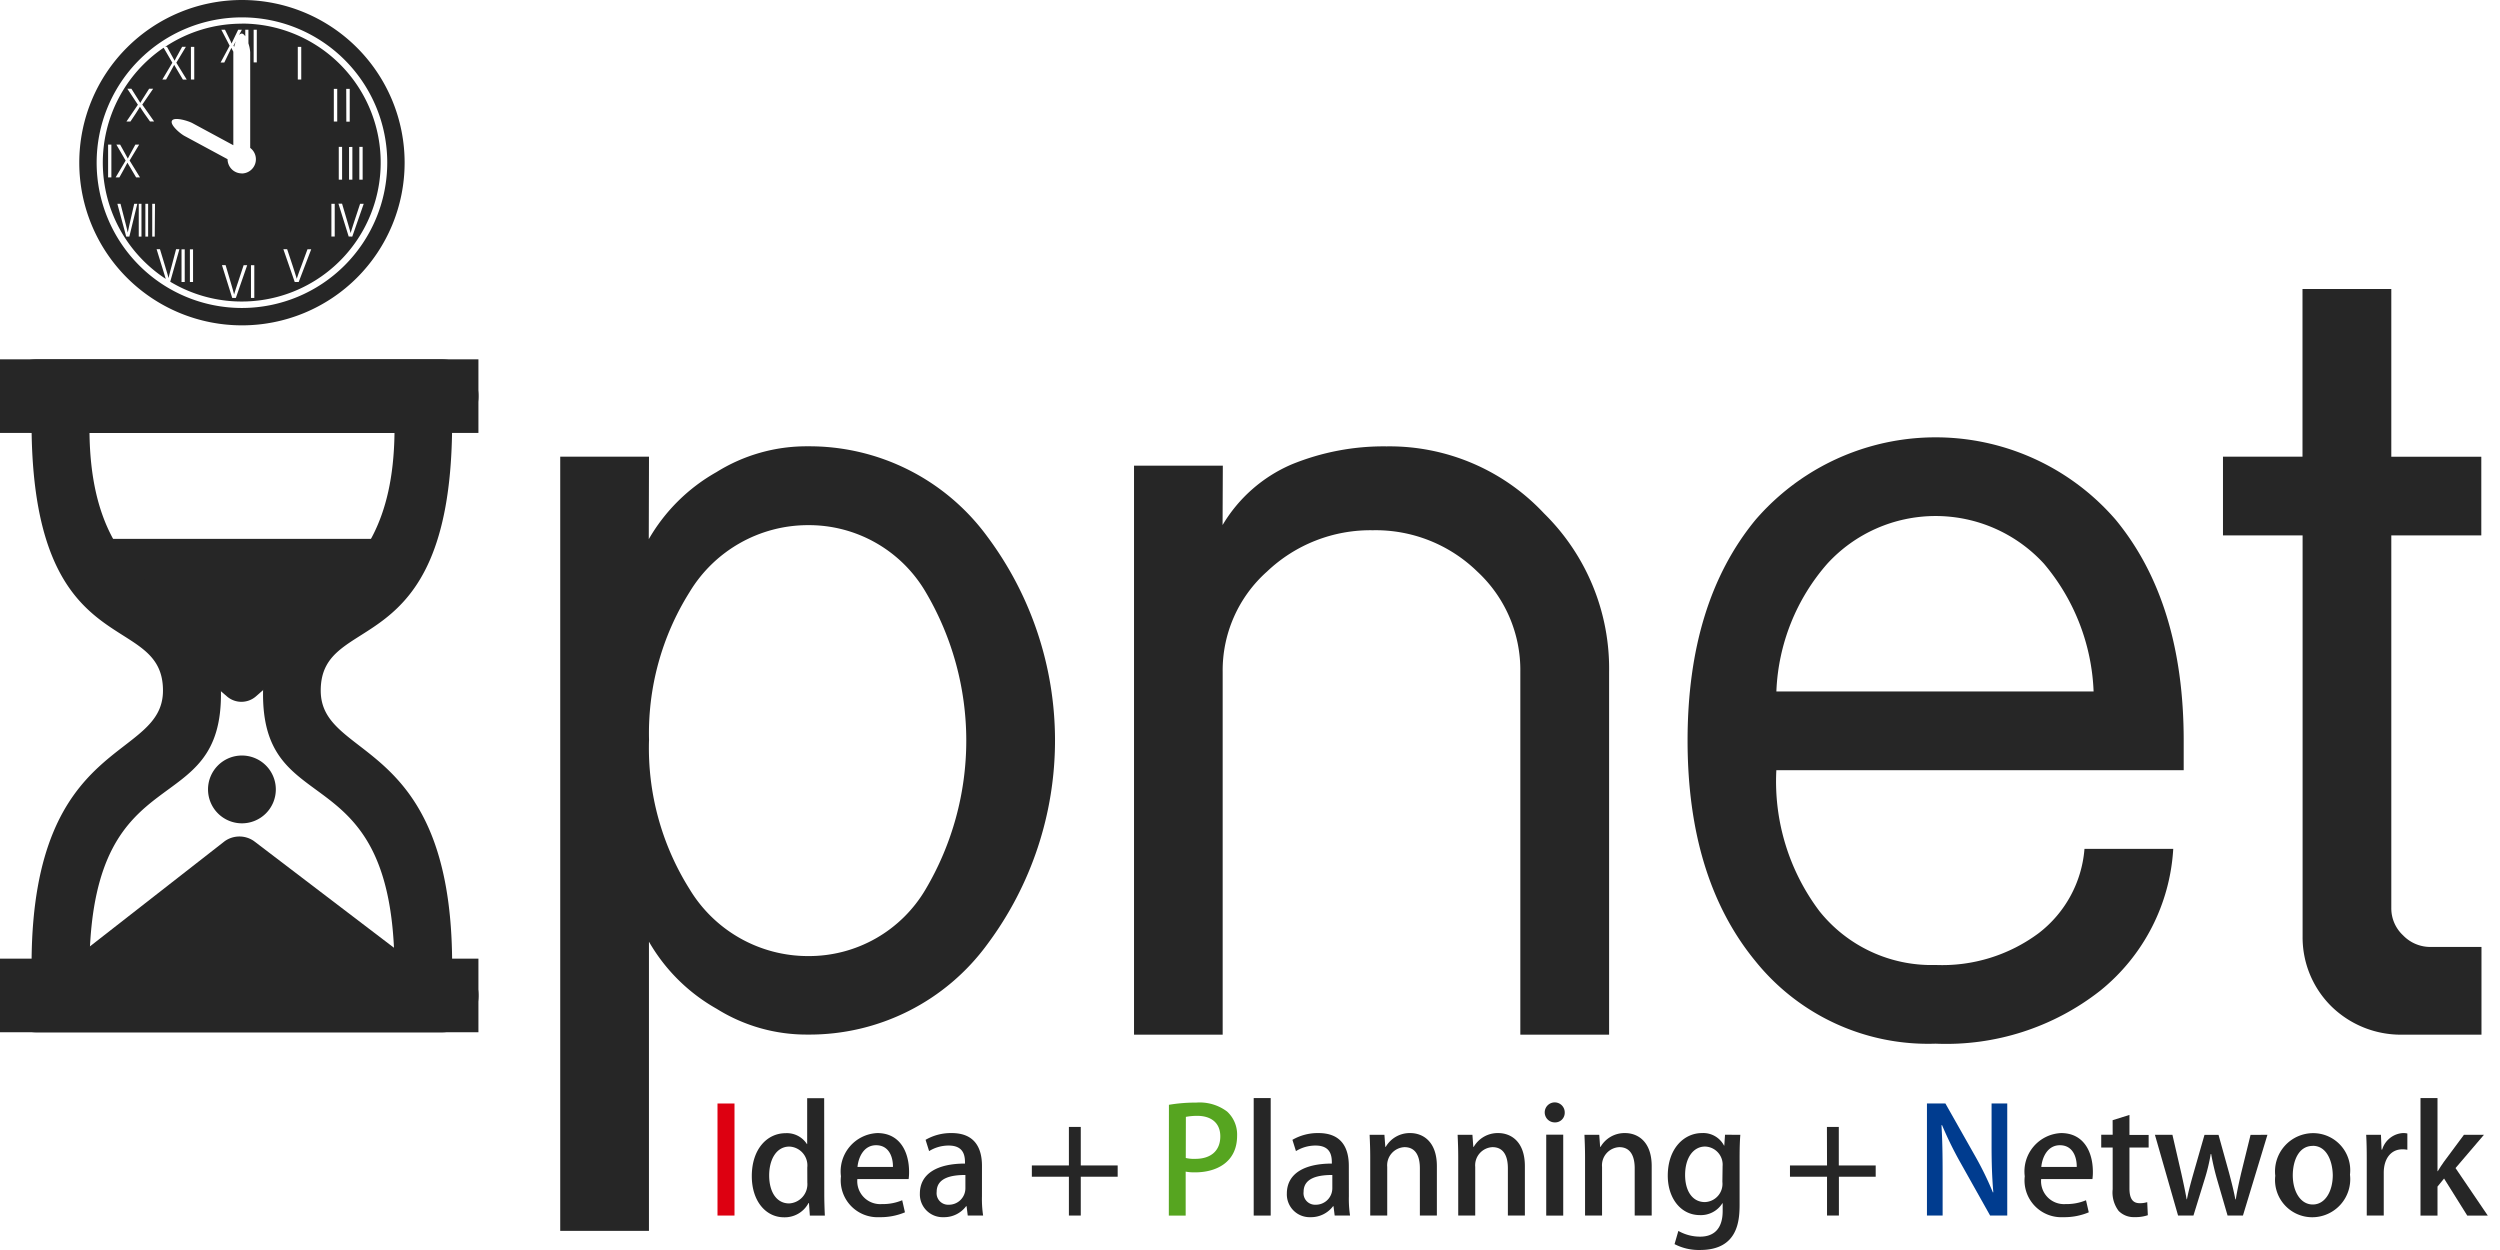 <svg xmlns="http://www.w3.org/2000/svg" width="100" height="50" viewBox="0 0 100 50"><rect width="100" height="50" fill="none"/><g transform="translate(2.092 21.558)"><path d="M873.941,171.733a.884.884,0,0,0,1.12-.007L881.7,165.9c.306-.268.223-.488-.184-.488H867.3c-.407,0-.488.217-.178.482Z" transform="translate(-866.932 -165.415)" fill="#262626"/></g><g transform="translate(1.329 33.46)"><path d="M872.673,213.787a1.015,1.015,0,0,0-1.173.007l-7.454,5.818c-.321.251-.251.456.157.456h15.972c.407,0,.476-.2.152-.449Z" transform="translate(-863.844 -213.604)" fill="#262626"/></g><g transform="translate(8.318 30.225)"><path d="M893.5,200.5a1.356,1.356,0,1,1-1.357,1.356A1.355,1.355,0,0,1,893.5,200.5Z" transform="translate(-892.14 -200.504)" fill="#262626"/></g><g transform="translate(0 14.373)"><path d="M876.548,160.36c-.07-8.984-5.256-7.968-5.256-10.787,0-3.219,5.126-1,5.254-10.366a1.471,1.471,0,0,0-.419-2.882H859.935a1.471,1.471,0,0,0-.207,2.928c.143,9.31,5.254,7.107,5.254,10.321,0,2.815-5.168,1.807-5.255,10.742a1.471,1.471,0,0,0,.208,2.928h16.193a1.471,1.471,0,0,0,.42-2.882ZM867.3,149.572c-.083-4.231-5.166-3.1-5.257-10.3h12.2c-.091,7.209-5.174,6.074-5.257,10.3-.1,5.31,5.049,2.477,5.252,10.725H862.044C862.246,152.049,867.4,154.883,867.3,149.572Z" transform="translate(-858.463 -136.324)" fill="#262626"/></g><g transform="translate(22.411 17.854)"><path d="M949.2,181.8V150.833h3.551l-.009,3.3a7.208,7.208,0,0,1,2.708-2.683,6.8,6.8,0,0,1,3.646-1.032,8.819,8.819,0,0,1,7.188,3.612,13.631,13.631,0,0,1,0,16.307,8.81,8.81,0,0,1-7.184,3.612,6.783,6.783,0,0,1-3.644-1.032,7.2,7.2,0,0,1-2.707-2.684V181.8Zm3.551-19.61a10.6,10.6,0,0,0,1.619,5.935,5.532,5.532,0,0,0,4.753,2.684,5.409,5.409,0,0,0,4.7-2.684,11.686,11.686,0,0,0,0-11.869,5.411,5.411,0,0,0-4.7-2.684,5.534,5.534,0,0,0-4.753,2.684A10.607,10.607,0,0,0,952.753,162.186Z" transform="translate(-949.202 -150.42)" fill="#262626"/></g><g transform="translate(45.361 17.854)"><path d="M1042.122,173.952V151.194h3.552l-.01,2.374a5.935,5.935,0,0,1,2.761-2.425,9.717,9.717,0,0,1,3.8-.722,8.46,8.46,0,0,1,6.3,2.684,8.7,8.7,0,0,1,2.6,6.347v14.5h-3.551v-14.5a5.366,5.366,0,0,0-1.723-4.025,5.82,5.82,0,0,0-4.178-1.651,6,6,0,0,0-4.23,1.651,5.291,5.291,0,0,0-1.775,4.025v14.5Z" transform="translate(-1042.122 -150.42)" fill="#262626"/></g><g transform="translate(67.503 17.493)"><path d="M1131.769,161.085q0-5.521,2.715-8.824a9.515,9.515,0,0,1,14.414,0q2.715,3.3,2.716,8.824v1.187h-16.294a8.624,8.624,0,0,0,1.723,5.639,5.734,5.734,0,0,0,4.648,2.153,6.462,6.462,0,0,0,4.126-1.275,4.716,4.716,0,0,0,1.828-3.369h3.551a7.876,7.876,0,0,1-2.925,5.676,9.982,9.982,0,0,1-6.58,2.116,8.862,8.862,0,0,1-7.207-3.3Q1131.769,166.608,1131.769,161.085Zm3.551-1.961h12.69a8.41,8.41,0,0,0-1.984-5.109,5.876,5.876,0,0,0-8.67,0A8.233,8.233,0,0,0,1135.321,159.124Z" transform="translate(-1131.769 -148.958)" fill="#262626"/></g><g transform="translate(88.914 11.559)"><path d="M1221.646,131.639V124.93h3.552v6.709h3.6v3.148h-3.6V149.7a1.475,1.475,0,0,0,.47,1.084,1.511,1.511,0,0,0,1.1.465h2.037v3.509h-3.186a3.971,3.971,0,0,1-2.82-1.135,3.876,3.876,0,0,1-1.149-2.786V134.787h-3.185v-3.148Z" transform="translate(-1218.46 -124.93)" fill="#262626"/></g><g transform="translate(0 14.373)"><rect width="19.137" height="2.944" fill="#262626"/></g><g transform="translate(0 38.346)"><rect width="19.137" height="2.944" fill="#262626"/></g><g transform="translate(3.168)"><path d="M880.686,81.967a5.525,5.525,0,0,0-3.066.925h.07l.185.337c.052.093.086.158.12.222h0c.032-.066.062-.128.116-.221l.185-.338h.15l-.382.636.416.675h-.153l-.178-.3c-.079-.136-.133-.222-.17-.291h0c-.037.072-.078.146-.157.289l-.167.3h-.15l.4-.672-.348-.6a5.555,5.555,0,0,0,.085,9.247l-.367-1.187h.135l.209.69c.052.18.1.328.133.466h0c.032-.136.067-.276.12-.466l.182-.69h.133l-.367,1.3a5.559,5.559,0,1,0,2.861-10.326Zm-5.22,6.15h-.131V86.805h.131Zm.2-1.312h.151l.187.337c.052.093.086.158.12.222h0c.034-.066.064-.128.116-.221l.185-.338h.152l-.382.636.416.675h-.155l-.177-.3c-.081-.137-.135-.222-.17-.291h0c-.037.072-.078.146-.155.29l-.167.3h-.15l.4-.672Zm.519,3.678h-.126l-.354-1.312h.126l.178.69c.046.177.081.323.113.461h0c.029-.14.056-.273.1-.461l.157-.69h.124Zm.485,0h-.109V89.172h.109Zm.266,0h-.11V89.172h.11Zm-.135-4.9c-.094-.137-.15-.224-.192-.293h0c-.042.074-.088.148-.18.291l-.2.3h-.16l.458-.672-.423-.64h.163l.214.34c.06.093.1.16.14.224h.005c.037-.067.074-.13.135-.224l.215-.34h.162l-.436.636.475.675h-.165Zm.4,4.9H877.1V89.172h.111Zm8.183-3.587h.133v1.312h-.133Zm-.524-2.321H885v1.312h-.136Zm.246,2.321v1.312h-.133V86.9Zm-.544,0h.133v1.312h-.133Zm-1.639-4h.138V84.2h-.138Zm-4.275,0h.133V84.2h-.133ZM878.4,92.3h-.128V90.992h.128Zm.333,0h-.126V90.992h.126Zm1.712.637H880.3l-.411-1.312h.146l.207.7c.056.192.1.337.133.476h0c.04-.142.089-.291.15-.473l.231-.7h.143Zm.738,0h-.133V91.629h.133Zm-.5-4.981a.569.569,0,0,1-.569-.568l-1.724-.931c-.166-.088-.591-.443-.5-.609s.658.009.823.1l1.631.881V83.113c0-.007,0-.017,0-.025-.033-.062-.059-.113-.078-.155h0c-.032.072-.069.146-.138.288l-.145.3h-.148l.362-.672-.333-.64h.146l.165.335c.045.091.076.157.1.219h0c.027-.064.055-.125.1-.217l.163-.337h.148l-.122.225a.166.166,0,0,1,.114-.072c.051,0,.1.045.144.11v-.263h.126v.546a1.408,1.408,0,0,1,.071.358v3.823a.568.568,0,0,1-.341,1.023Zm.6-4.439h-.126V82.209h.126Zm1.676,8.783H882.8l-.455-1.312h.152l.232.7c.064.2.11.344.153.483h0c.044-.141.1-.3.17-.48l.258-.7h.15Zm1.441-1.82h-.133V89.172h.133Zm.1-4.6h-.136V84.575h.136Zm.458,4.6-.409-1.312h.145l.207.7c.056.192.1.337.135.477h0c.041-.142.089-.291.148-.473l.231-.7h.145l-.458,1.312Z" transform="translate(-874.179 -81.02)" fill="#262626"/><path d="M877.8,78.131a6.507,6.507,0,1,0,6.507,6.508A6.508,6.508,0,0,0,877.8,78.131Zm0,12.319a5.812,5.812,0,1,1,5.812-5.812A5.818,5.818,0,0,1,877.8,90.45Z" transform="translate(-871.29 -78.131)" fill="#262626"/><path d="M896.277,84.988l.028.05a1.816,1.816,0,0,1,.066-.223Z" transform="translate(-890.106 -83.164)" fill="#262626"/></g><g transform="translate(28.7 43.923)"><path d="M974.665,256.848h.68v4.482h-.68Z" transform="translate(-974.665 -256.631)" fill="#d01"/><path d="M983.131,259.807c0,.292.012.638.023.861h-.6l-.035-.5H982.5a1.074,1.074,0,0,1-.978.569c-.733,0-1.29-.651-1.29-1.646,0-1.1.627-1.718,1.348-1.718a.949.949,0,0,1,.856.434h.011v-1.834h.68Zm-.68-1.061a.754.754,0,0,0-.715-.838c-.521,0-.809.516-.809,1.155s.281,1.119.8,1.119a.771.771,0,0,0,.726-.838Z" transform="translate(-978.86 -255.968)" fill="#262626"/><path d="M997.214,264.808a2.527,2.527,0,0,1-1.025.194,1.471,1.471,0,0,1-1.535-1.635,1.535,1.535,0,0,1,1.454-1.729c.908,0,1.271.756,1.271,1.553a1.936,1.936,0,0,1-.018.287h-2.051a.918.918,0,0,0,.979,1,2.006,2.006,0,0,0,.815-.153Zm-.48-1.816c.006-.387-.153-.868-.674-.868-.5,0-.709.493-.744.868Z" transform="translate(-989.716 -260.238)" fill="#262626"/><path d="M1009.918,264.169a4.384,4.384,0,0,0,.047.768h-.615l-.047-.375h-.018a1.092,1.092,0,0,1-.9.44.912.912,0,0,1-.95-.944c0-.8.7-1.2,1.805-1.2,0-.24,0-.721-.651-.721a1.486,1.486,0,0,0-.785.222l-.141-.451a2.016,2.016,0,0,1,1.043-.27c.949,0,1.213.628,1.213,1.313Zm-.662-.855c-.534,0-1.149.1-1.149.674a.46.46,0,0,0,.475.516.659.659,0,0,0,.674-.656Z" transform="translate(-999.34 -260.238)" fill="#262626"/><path d="M1027.057,260.642h.475v1.541h1.476v.451h-1.476v1.553h-.475v-1.553h-1.482v-.451h1.482Z" transform="translate(-1013.001 -259.488)" fill="#262626"/><path d="M1047.773,256.79a6.352,6.352,0,0,1,1.09-.088,1.822,1.822,0,0,1,1.237.358,1.247,1.247,0,0,1,.4.967c0,1.09-.868,1.465-1.676,1.465a1.876,1.876,0,0,1-.381-.029v1.758h-.674Zm.674,2.127a1.4,1.4,0,0,0,.381.035c.621,0,1-.322,1-.9,0-.545-.375-.82-.92-.82a2.4,2.4,0,0,0-.457.041Z" transform="translate(-1029.716 -256.521)" fill="#56a520"/><path d="M1062.182,260.668h-.68v-4.7h.68Z" transform="translate(-1040.054 -255.968)" fill="#262626"/><path d="M1069.343,264.169a4.421,4.421,0,0,0,.047.768h-.615l-.047-.375h-.017a1.1,1.1,0,0,1-.9.44.912.912,0,0,1-.949-.944c0-.8.7-1.2,1.8-1.2,0-.24,0-.721-.65-.721a1.489,1.489,0,0,0-.786.222l-.141-.451a2.017,2.017,0,0,1,1.043-.27c.949,0,1.213.628,1.213,1.313Zm-.662-.855c-.534,0-1.149.1-1.149.674a.46.46,0,0,0,.475.516.659.659,0,0,0,.674-.656Z" transform="translate(-1044.088 -260.238)" fill="#262626"/><path d="M1082.969,264.937h-.68v-1.893c0-.457-.152-.843-.615-.843a.727.727,0,0,0-.691.791v1.945h-.68v-2.32c0-.358-.012-.633-.024-.909h.592l.035.481h.018a1.106,1.106,0,0,1,.979-.551c.5,0,1.066.329,1.066,1.324Z" transform="translate(-1054.194 -260.238)" fill="#262626"/><path d="M1097.221,264.937h-.68v-1.893c0-.457-.152-.843-.615-.843a.727.727,0,0,0-.691.791v1.945h-.68v-2.32c0-.358-.012-.633-.024-.909h.592l.035.481h.018a1.107,1.107,0,0,1,.979-.551c.5,0,1.066.329,1.066,1.324Z" transform="translate(-1064.926 -260.238)" fill="#262626"/><path d="M1109.057,257.494a.4.4,0,1,1,.4-.393A.383.383,0,0,1,1109.057,257.494Zm.34,3.727h-.68v-3.235h.68Z" transform="translate(-1075.568 -256.521)" fill="#262626"/><path d="M1117.758,264.937h-.68v-1.893c0-.457-.152-.843-.615-.843a.727.727,0,0,0-.691.791v1.945h-.68v-2.32c0-.358-.012-.633-.024-.909h.592l.035.481h.018a1.106,1.106,0,0,1,.979-.551c.5,0,1.066.329,1.066,1.324Z" transform="translate(-1080.39 -260.238)" fill="#262626"/><path d="M1131.5,261.708c-.018.229-.029.5-.029.932v1.84c0,.644-.053,1.834-1.582,1.834a2.1,2.1,0,0,1-1.02-.234l.152-.528a1.765,1.765,0,0,0,.873.229c.527,0,.9-.293.9-1.026v-.31h-.012a1.013,1.013,0,0,1-.9.474c-.762,0-1.284-.673-1.284-1.576,0-1.1.662-1.705,1.365-1.705a.937.937,0,0,1,.885.5h.011l.029-.434Zm-.709,1.248a.724.724,0,0,0-.7-.779c-.469,0-.8.445-.8,1.137,0,.633.287,1.084.791,1.084a.728.728,0,0,0,.7-.809Z" transform="translate(-1090.587 -260.238)" fill="#262626"/><path d="M1149.821,260.642h.475v1.541h1.476v.451H1150.3v1.553h-.475v-1.553h-1.482v-.451h1.482Z" transform="translate(-1105.444 -259.488)" fill="#262626"/><path d="M1173.749,261.33h-.685l-1.178-2.1a14.5,14.5,0,0,1-.745-1.517l-.023.006c.035.569.046,1.149.046,1.934v1.676h-.627v-4.482h.738l1.173,2.074a12.887,12.887,0,0,1,.726,1.483l.018-.006c-.053-.61-.07-1.184-.07-1.9v-1.652h.627Z" transform="translate(-1122.159 -256.631)" fill="#003c8f"/><path d="M1188.938,264.808a2.53,2.53,0,0,1-1.026.194,1.471,1.471,0,0,1-1.535-1.635,1.535,1.535,0,0,1,1.454-1.729c.908,0,1.271.756,1.271,1.553a1.956,1.956,0,0,1-.018.287h-2.051a.918.918,0,0,0,.979,1,2.007,2.007,0,0,0,.815-.153Zm-.481-1.816c.005-.387-.153-.868-.674-.868-.5,0-.709.493-.744.868Z" transform="translate(-1134.087 -260.238)" fill="#262626"/><path d="M1199.211,258.908l.673-.211v.8h.768V260h-.768v1.635c0,.4.124.593.411.593a.977.977,0,0,0,.3-.042l.024.522a1.508,1.508,0,0,1-.528.076.839.839,0,0,1-.638-.246,1.217,1.217,0,0,1-.24-.868V260h-.458v-.51h.458Z" transform="translate(-1143.406 -258.023)" fill="#262626"/><path d="M1211.956,261.922l-.979,3.229h-.615l-.416-1.43a9.909,9.909,0,0,1-.24-1.031h-.018a7.568,7.568,0,0,1-.252,1.037l-.439,1.424h-.615l-.926-3.229h.7l.357,1.548c.076.346.153.691.211,1.031h.013c.063-.334.163-.691.257-1.025l.445-1.553H1210l.421,1.518c.1.375.187.721.252,1.061h.018c.052-.334.129-.68.216-1.055l.375-1.524Z" transform="translate(-1149.959 -260.452)" fill="#262626"/><path d="M1229.937,263.3a1.523,1.523,0,0,1-1.511,1.705,1.488,1.488,0,0,1-1.477-1.659,1.528,1.528,0,0,1,1.523-1.705A1.483,1.483,0,0,1,1229.937,263.3Zm-1.488-1.149c-.58,0-.8.621-.8,1.178,0,.632.3,1.166.8,1.166s.8-.534.8-1.178C1229.24,262.781,1229.017,262.148,1228.449,262.148Z" transform="translate(-1164.638 -260.238)" fill="#262626"/><path d="M1243.32,262.306a.957.957,0,0,0-.2-.018c-.457,0-.744.375-.744.938v1.711h-.68v-2.244c0-.375-.005-.686-.023-.985h.591l.024.592h.024a.928.928,0,0,1,.838-.663.751.751,0,0,1,.17.018Z" transform="translate(-1175.726 -260.238)" fill="#262626"/><path d="M1253.163,260.668h-.821l-.927-1.482-.263.322v1.16h-.68v-4.7h.68v2.924h.011c.076-.123.164-.264.246-.375l.8-1.079h.8l-1.136,1.33Z" transform="translate(-1182.352 -255.968)" fill="#262626"/></g></svg>
